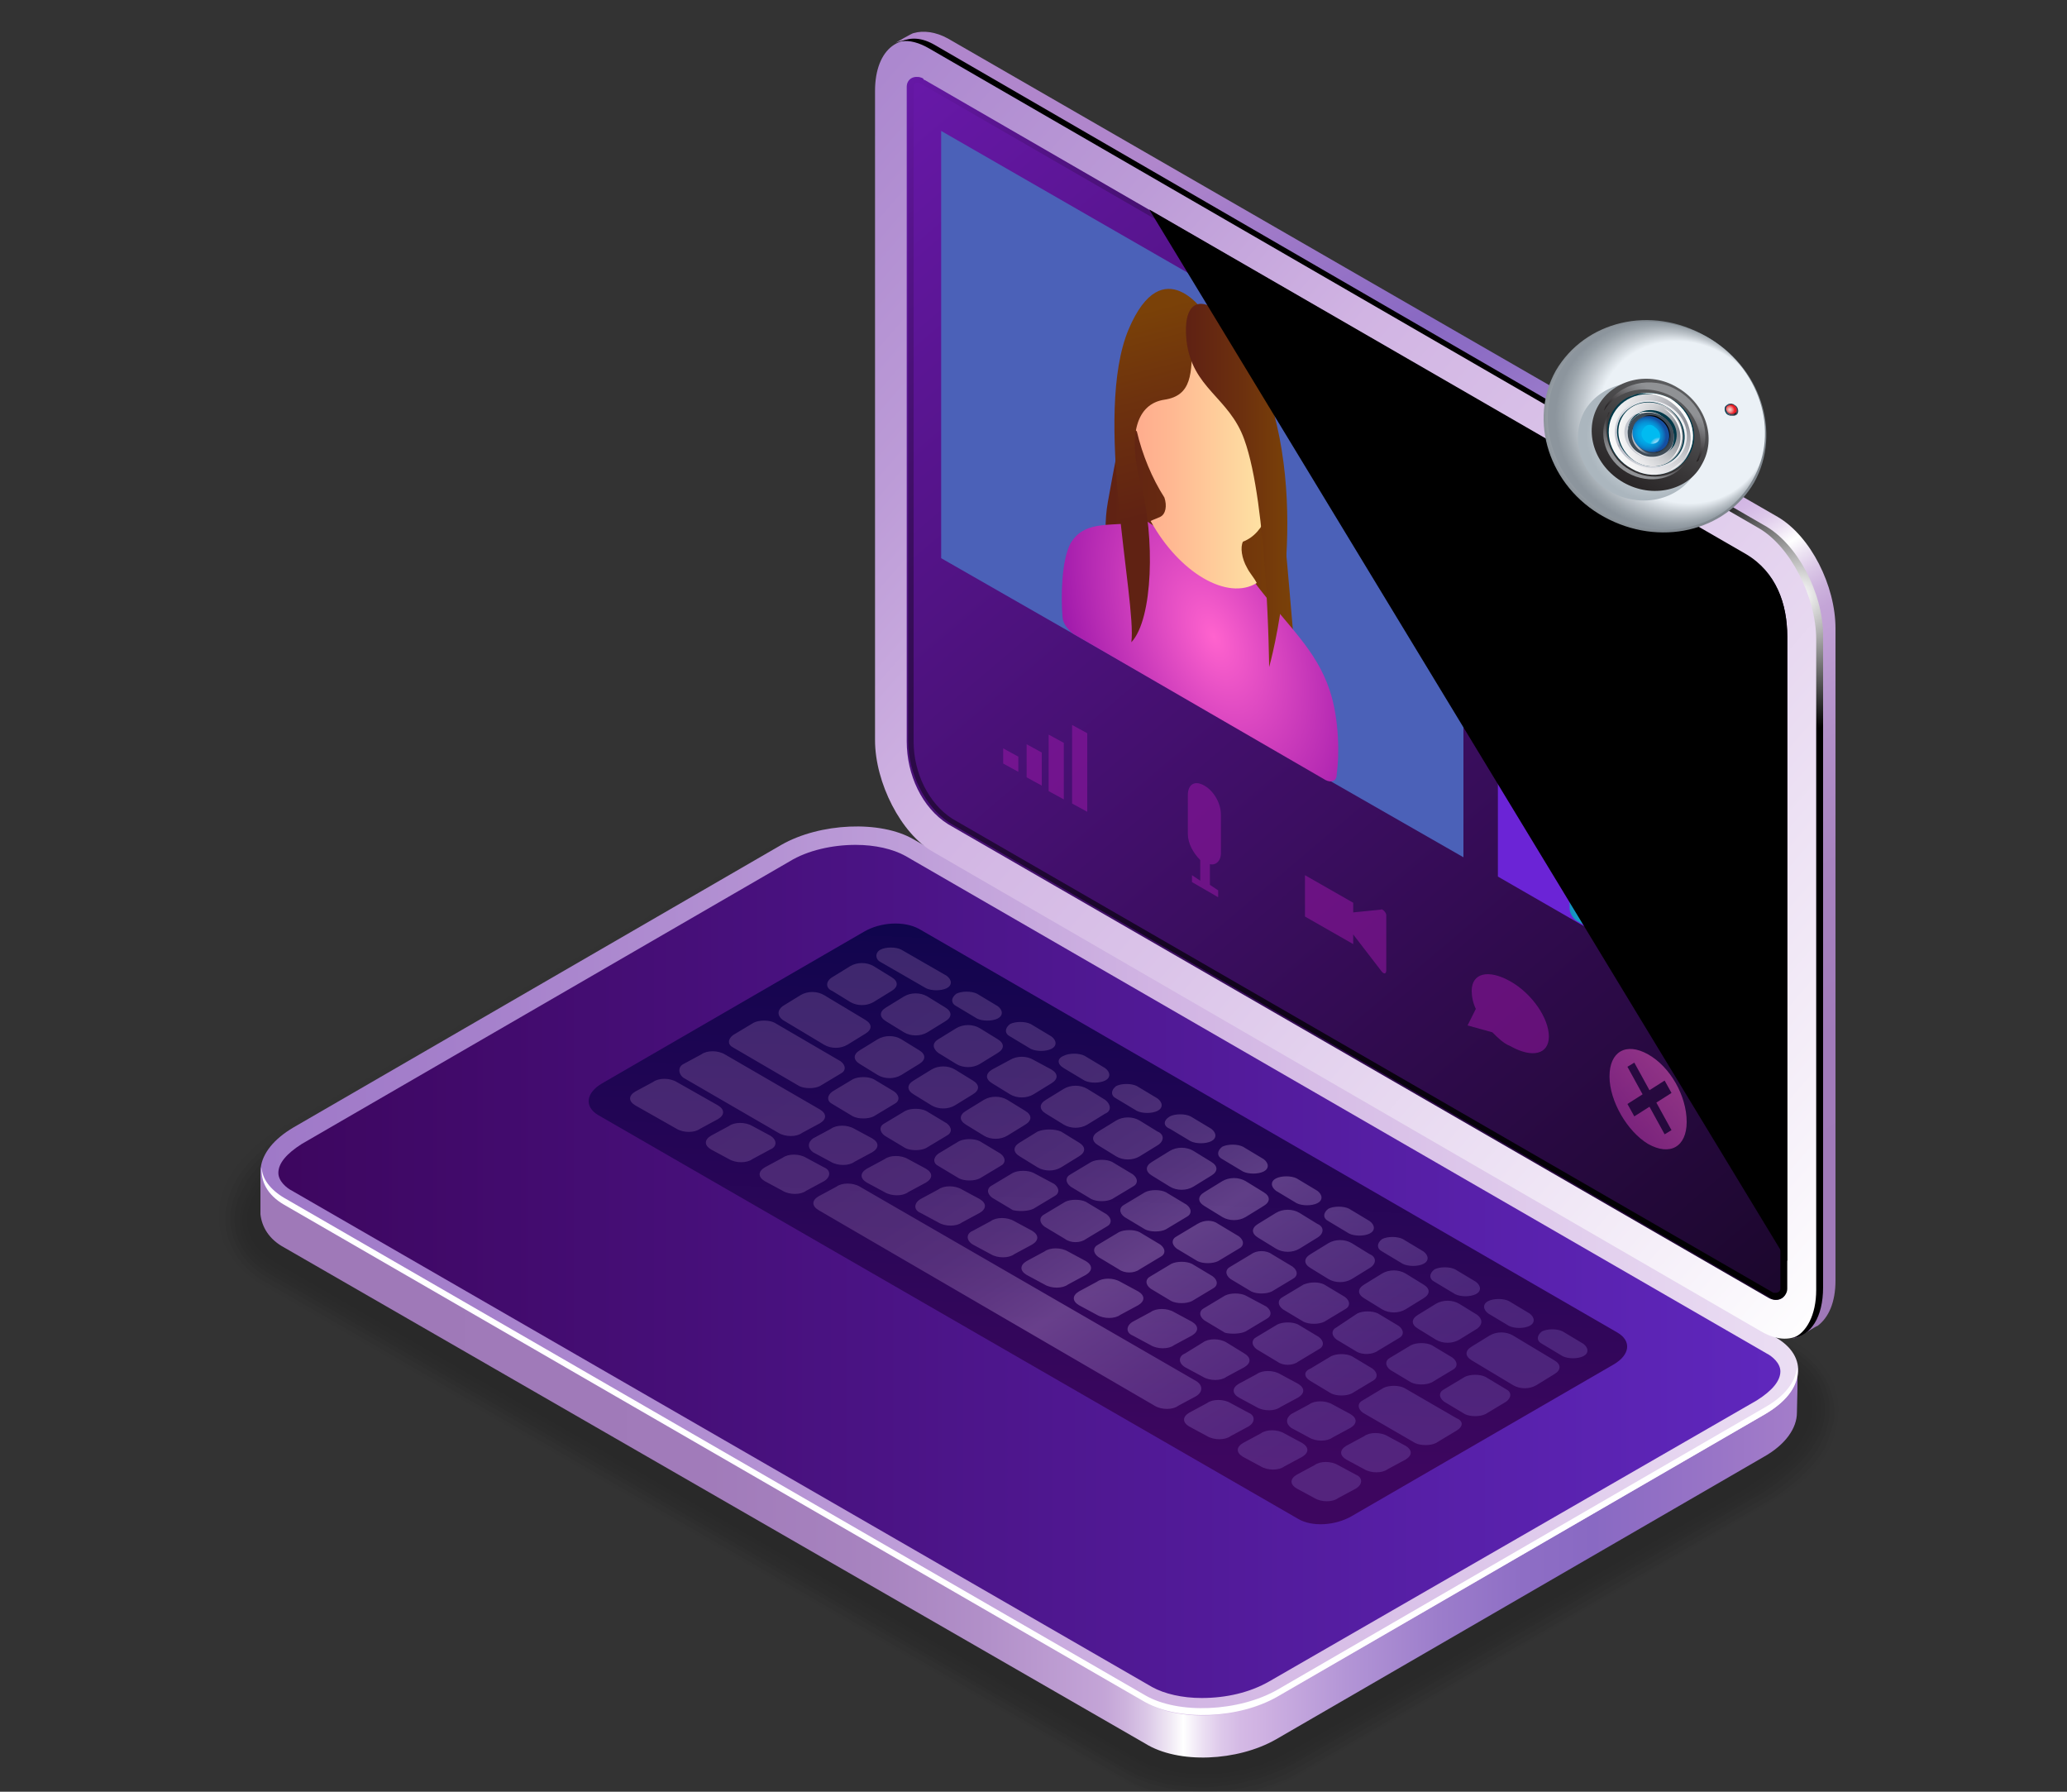 <?xml version="1.0" encoding="utf-8"?>
<!-- Generator: Adobe Illustrator 22.1.0, SVG Export Plug-In . SVG Version: 6.00 Build 0)  -->
<svg version="1.1" id="Layer_1" xmlns="http://www.w3.org/2000/svg" xmlns:xlink="http://www.w3.org/1999/xlink" x="0px" y="0px"
	 viewBox="0 0 150 130" style="enable-background:new 0 0 150 130;" xml:space="preserve">
<rect x="0" y="0" width="150" height="130" fill="#333333" stroke="none"/>
<style type="text/css">
	.st0{opacity:0.2;}
	.st1{opacity:0;}
	.st2{opacity:9.090909e-02;}
	.st3{opacity:0.182;}
	.st4{opacity:0.273;}
	.st5{opacity:0.364;}
	.st6{opacity:0.455;}
	.st7{opacity:0.545;}
	.st8{opacity:0.636;}
	.st9{opacity:0.727;}
	.st10{opacity:0.818;}
	.st11{opacity:0.909;}
	.st12{fill:url(#SVGID_1_);}
	.st13{fill:url(#SVGID_2_);}
	.st14{fill:url(#SVGID_3_);}
	.st15{fill:#FFFFFF;}
	.st16{fill:url(#SVGID_4_);}
	.st17{opacity:0.3;fill:url(#SVGID_5_);}
	.st18{fill:url(#SVGID_6_);}
	.st19{fill:url(#SVGID_7_);}
	.st20{fill:url(#SVGID_8_);}
	.st21{fill:url(#SVGID_9_);}
	.st22{fill:url(#SVGID_10_);}
	.st23{fill:#6B24D6;}
	.st24{fill:#4B61B8;}
	.st25{fill:#1BB0D4;}
	.st26{opacity:0.5;fill:#9F19AB;}
	.st27{opacity:0.5;fill:url(#SVGID_11_);}
	.st28{fill:url(#SVGID_12_);}
	.st29{fill:url(#SVGID_13_);}
	.st30{fill:url(#SVGID_14_);}
	.st31{fill:url(#SVGID_15_);}
	.st32{fill:url(#SVGID_16_);}
	.st33{fill:url(#SVGID_17_);}
	.st34{fill:url(#SVGID_18_);}
	.st35{fill:url(#SVGID_19_);}
	.st36{fill:url(#SVGID_20_);}
	.st37{fill:url(#SVGID_21_);}
	.st38{fill:url(#SVGID_22_);}
	.st39{fill:url(#SVGID_23_);}
	.st40{fill:url(#SVGID_24_);}
	.st41{fill:url(#SVGID_25_);}
	.st42{fill:url(#SVGID_26_);}
	.st43{fill:url(#SVGID_27_);}
	.st44{fill:url(#SVGID_28_);}
	.st45{fill:url(#SVGID_29_);}
	.st46{fill:url(#SVGID_30_);}
	.st47{fill:url(#SVGID_31_);}
	.st48{fill:url(#SVGID_32_);}
	.st49{fill:url(#SVGID_33_);}
	.st50{fill:url(#SVGID_34_);}
	.st51{fill:#003848;}
	.st52{fill:url(#SVGID_35_);}
	.st53{fill:url(#SVGID_36_);}
	.st54{fill:url(#SVGID_37_);}
	.st55{fill:url(#SVGID_38_);}
	.st56{fill:url(#SVGID_39_);}
	.st57{fill:url(#SVGID_40_);}
	.st58{fill:url(#SVGID_41_);}
	.st59{fill:url(#SVGID_42_);}
	.st60{fill:#404C57;}
	.st61{fill:url(#SVGID_43_);}
	.st62{fill:#343F49;}
	.st63{fill:url(#SVGID_44_);}
	.st64{fill:url(#SVGID_45_);}
	.st65{fill:url(#SVGID_46_);}
	.st66{fill:url(#SVGID_47_);}
	.st67{fill:url(#SVGID_48_);}
	.st68{fill:url(#SVGID_49_);}
	.st69{fill:url(#SVGID_50_);}
	.st70{fill:url(#SVGID_51_);}
	.st71{fill:url(#SVGID_52_);}
</style>
<g class="st0">
	<path class="st1" d="M87.2,131c-2.2,0-4.3-0.5-5.9-1.4L18.9,93.5c-2.2-1.2-3.4-3.2-3.4-5.4c0-2.4,1.5-4.6,4.1-6.1L55,61.5
		c2-1.2,4.6-1.8,7.2-1.8c2.2,0,4.3,0.5,5.9,1.4l62.5,36.1c2.2,1.2,3.4,3.2,3.4,5.4c0,2.4-1.5,4.6-4.1,6.1l-35.4,20.5
		C92.4,130.4,89.8,131,87.2,131z"/>
	<path class="st2" d="M55.2,61.8c2-1.2,4.6-1.8,7.1-1.8c1,0,2,0.1,2.9,0.4c1,0.2,2.1,0.7,2.9,1.1l62.2,35.9c2.1,1.2,3.3,3.2,3.1,5.3
		c0,0.6-0.2,1.2-0.4,1.8c-0.5,1.5-2.1,3.1-3.8,4.1l-34.9,20.2c-0.4,0.3-1,0.5-1.5,0.7c-1.7,0.7-3.6,1.1-5.5,1.1
		c-2.2,0-4.2-0.5-5.8-1.4L19,93.2c-2.1-1.2-3.3-3.2-3.1-5.3c0-0.5,0.1-1,0.3-1.5c0.5-1.6,2.1-3.3,3.9-4.4L55.2,61.8z"/>
	<path class="st3" d="M55.3,62.1c2-1.2,4.6-1.8,7.1-1.7c1,0,2,0.2,2.9,0.4c0.9,0.2,2.2,0.8,2.9,1.2l62,35.8c2.1,1.2,3.1,3.2,2.9,5.2
		c-0.1,0.6-0.3,1.1-0.5,1.7c-0.5,1.3-2.3,3-3.9,4l-34.4,19.9c-0.4,0.2-1,0.6-1.5,0.7c-1.7,0.7-3.5,1.1-5.4,1.1
		c-2.2,0-4.2-0.4-5.7-1.3L19.2,93c-2.1-1.2-3.1-3.2-2.8-5.3c0.1-0.5,0.2-1,0.4-1.4c0.5-1.4,2.3-3.2,4-4.2L55.3,62.1z"/>
	<path class="st4" d="M55.5,62.4c2-1.2,4.6-1.8,7.1-1.7c1,0,2,0.2,2.9,0.5c0.8,0.2,2.2,0.9,2.9,1.2L130.1,98c2.1,1.2,3,3.2,2.6,5.2
		c-0.1,0.5-0.3,1.1-0.6,1.6c-0.5,1.2-2.5,3-3.9,3.8l-33.9,19.6c-0.4,0.2-1.1,0.6-1.4,0.7c-1.6,0.7-3.5,1.1-5.4,1.1
		c-2.1,0-4.1-0.4-5.7-1.3L19.4,92.7c-2.1-1.2-3-3.2-2.6-5.2c0.1-0.5,0.3-0.9,0.5-1.4c0.5-1.3,2.6-3.2,4.1-4L55.5,62.4z"/>
	<path class="st5" d="M55.6,62.6c2-1.2,4.6-1.7,7.1-1.6c1,0.1,2,0.3,2.9,0.5c0.7,0.2,2.3,0.9,2.8,1.3l61.5,35.5
		c2.1,1.2,2.9,3.1,2.4,5.1c-0.1,0.5-0.4,1-0.7,1.5c-0.5,1-2.7,2.9-4,3.6l-33.4,19.3c-0.3,0.2-1.1,0.6-1.4,0.7
		c-1.6,0.7-3.4,1.1-5.3,1.2c-2.1,0-4.1-0.4-5.6-1.2L19.5,92.4c-2.1-1.2-2.9-3.2-2.3-5.2c0.1-0.4,0.4-0.9,0.6-1.3
		c0.5-1.1,2.8-3.1,4.1-3.9L55.6,62.6z"/>
	<path class="st6" d="M55.8,62.9c2-1.2,4.6-1.7,7.1-1.6c1,0.1,2,0.3,2.8,0.6c0.6,0.2,2.3,1,2.8,1.3l61.3,35.4c2.1,1.2,2.8,3.1,2.1,5
		c-0.2,0.5-0.5,0.9-0.7,1.4c-0.4,0.9-3,2.9-4,3.5l-32.9,19c-0.3,0.2-1.1,0.6-1.4,0.7c-1.6,0.7-3.4,1.1-5.2,1.2
		c-2.1,0.1-4-0.3-5.5-1.2L19.7,92.2c-2.1-1.2-2.8-3.2-2-5.1c0.2-0.4,0.4-0.8,0.6-1.2c0.4-0.9,3.1-3,4.2-3.7L55.8,62.9z"/>
	<path class="st7" d="M56,63.2c2-1.2,4.6-1.7,7-1.5c1,0.1,2,0.3,2.8,0.6c0.5,0.1,2.4,1.1,2.8,1.3l61,35.2c2.1,1.2,2.7,3.1,1.9,5
		c-0.2,0.5-0.5,0.9-0.8,1.3c-0.3,0.8-3.2,2.8-4,3.3l-32.4,18.7c-0.2,0.1-1.1,0.6-1.4,0.7c-1.5,0.7-3.3,1.2-5.1,1.2
		c-2,0.1-4-0.3-5.4-1.2L19.8,91.9c-2.1-1.2-2.7-3.2-1.8-5c0.2-0.4,0.4-0.8,0.7-1.2c0.2-0.8,3.3-3,4.3-3.5L56,63.2z"/>
	<path class="st8" d="M56.1,63.4c2-1.2,4.6-1.7,7-1.5c1,0.1,1.9,0.4,2.8,0.7c0.4,0.1,2.4,1.2,2.7,1.4l60.8,35.1
		c2.1,1.2,2.6,3.1,1.6,4.9c-0.2,0.4-0.5,0.9-0.9,1.3c-0.2,0.6-3.4,2.7-4.1,3.1l-31.9,18.4c-0.2,0.1-1.2,0.6-1.3,0.7
		c-1.5,0.7-3.2,1.2-5,1.2c-2,0.1-3.9-0.3-5.3-1.1L20,91.6c-2.1-1.2-2.6-3.1-1.5-5c0.2-0.4,0.5-0.7,0.8-1.1c0.2-0.6,3.6-2.9,4.3-3.3
		L56.1,63.4z"/>
	<path class="st9" d="M56.3,63.7c2-1.1,4.6-1.6,7-1.4c1,0.1,1.9,0.4,2.8,0.7c0.3,0.1,2.5,1.3,2.7,1.4l60.6,35
		c2.1,1.2,2.5,3.1,1.3,4.8c-0.3,0.4-0.6,0.8-1,1.2c-0.2,0.5-3.6,2.7-4.1,3l-31.4,18.2c-0.1,0.1-1.2,0.7-1.3,0.7
		c-1.5,0.7-3.2,1.2-4.9,1.3c-2,0.1-3.9-0.3-5.2-1.1L20.1,91.4c-2.1-1.2-2.5-3.1-1.2-4.9c0.2-0.3,0.5-0.7,0.9-1
		c0.1-0.5,3.8-2.9,4.4-3.2L56.3,63.7z"/>
	<path class="st10" d="M56.4,64c2-1.1,4.6-1.6,7-1.4c1,0.1,1.9,0.5,2.7,0.8c0.2,0.1,2.5,1.3,2.7,1.4l60.3,34.8
		c2.1,1.2,2.4,3.1,1.1,4.8c-0.3,0.4-0.6,0.8-1.1,1.1c-0.1,0.3-3.8,2.6-4.2,2.8L94,126.2c-0.1,0.1-1.2,0.7-1.3,0.7
		c-1.4,0.7-3.1,1.2-4.8,1.3c-1.9,0.1-3.8-0.2-5.2-1L20.3,91.1c-2.1-1.2-2.4-3.1-1-4.9c0.3-0.3,0.6-0.7,1-1c0.1-0.3,4.1-2.8,4.5-3
		L56.4,64z"/>
	<path class="st11" d="M56.6,64.3c2-1.1,4.6-1.6,7-1.3c1,0.1,1.9,0.5,2.7,0.8c0.1,0,2.5,1.4,2.6,1.5L129,99.9c2,1.2,2.3,3.1,0.8,4.7
		c-0.3,0.4-0.7,0.7-1.2,1c-0.1,0.2-4,2.5-4.2,2.6L94,125.8c0,0-1.2,0.7-1.3,0.7c-1.4,0.7-3,1.2-4.7,1.3c-1.9,0.1-3.7-0.2-5.1-1
		L20.4,90.8c-2.1-1.2-2.3-3.2-0.7-4.8c0.3-0.3,0.6-0.6,1.1-0.9c0-0.2,4.3-2.7,4.5-2.8L56.6,64.3z"/>
	<path d="M83.1,126.6L20.6,90.5c-2.5-1.4-2.2-3.9,0.7-5.6l35.4-20.5c2.8-1.6,7.2-1.8,9.6-0.4l62.5,36.1c2.5,1.4,2.2,3.9-0.7,5.6
		l-35.4,20.5C89.8,127.8,85.5,128,83.1,126.6z"/>
</g>
<linearGradient id="SVGID_1_" gradientUnits="userSpaceOnUse" x1="21.406" y1="95.305" x2="137.351" y2="95.305">
	<stop  offset="5.555560e-02" style="stop-color:#9F79B8"/>
	<stop  offset="0.258" style="stop-color:#A17BBA"/>
	<stop  offset="0.357" style="stop-color:#A783BF"/>
	<stop  offset="0.434" style="stop-color:#B290C9"/>
	<stop  offset="0.495" style="stop-color:#C1A1D5"/>
	<stop  offset="0.507" style="stop-color:#C4A5D7"/>
	<stop  offset="0.52" style="stop-color:#CDB3DD"/>
	<stop  offset="0.533" style="stop-color:#DBC8E7"/>
	<stop  offset="0.547" style="stop-color:#EFE7F4"/>
	<stop  offset="0.556" style="stop-color:#FFFFFF"/>
	<stop  offset="0.568" style="stop-color:#ECE0F3"/>
	<stop  offset="0.58" style="stop-color:#DDC8EA"/>
	<stop  offset="0.592" style="stop-color:#D4B9E5"/>
	<stop  offset="0.601" style="stop-color:#D1B4E3"/>
	<stop  offset="0.658" style="stop-color:#B395D6"/>
	<stop  offset="0.716" style="stop-color:#9C7DCB"/>
	<stop  offset="0.769" style="stop-color:#8E6EC5"/>
	<stop  offset="0.813" style="stop-color:#8969C3"/>
	<stop  offset="1" style="stop-color:#B086CC"/>
</linearGradient>
<path class="st12" d="M83.1,126.5L20.6,90.5c-1.1-0.6-1.6-1.5-1.7-2.4c0,0,0-3.1,0-3.1c0-1.1,0.8,0.8,2.4-0.1l35.4-20.5
	c2.8-1.6,7.2-1.8,9.6-0.4l62.5,36.1c0.8,0.5,1.4-1.5,1.6-0.9c0.1,0.2,0,3,0,3.3c0,1.1-0.8,2.3-2.4,3.2l-35.4,20.5
	C89.8,127.8,85.5,128,83.1,126.5z"/>
<linearGradient id="SVGID_2_" gradientUnits="userSpaceOnUse" x1="18.94" y1="92.268" x2="130.484" y2="92.268">
	<stop  offset="0" style="stop-color:#9F79C8"/>
	<stop  offset="0.137" style="stop-color:#A580CB"/>
	<stop  offset="0.329" style="stop-color:#B492D3"/>
	<stop  offset="0.553" style="stop-color:#CDB0E1"/>
	<stop  offset="0.581" style="stop-color:#D1B4E3"/>
	<stop  offset="0.764" style="stop-color:#DBC4E9"/>
	<stop  offset="1" style="stop-color:#EBDEF3"/>
</linearGradient>
<path class="st13" d="M83.1,123.5L20.6,87.4c-2.5-1.4-2.2-3.9,0.7-5.6l35.4-20.5c2.8-1.6,7.2-1.8,9.6-0.4l62.5,36.1
	c2.5,1.4,2.2,3.9-0.7,5.6l-35.4,20.5C89.8,124.8,85.5,124.9,83.1,123.5z"/>
<linearGradient id="SVGID_3_" gradientUnits="userSpaceOnUse" x1="20.187" y1="92.268" x2="129.236" y2="92.268">
	<stop  offset="0" style="stop-color:#3D065F"/>
	<stop  offset="1" style="stop-color:#5F27BD"/>
</linearGradient>
<path class="st14" d="M87.2,123.2c-1.4,0-2.7-0.3-3.6-0.8L21.2,86.4c-0.4-0.2-1-0.7-1-1.3c0-0.7,0.6-1.4,1.7-2.1l35.4-20.5
	c1.3-0.8,3.1-1.2,4.8-1.2c1.4,0,2.7,0.3,3.6,0.8l62.5,36.1c0.4,0.2,1,0.7,1,1.3c0,0.7-0.6,1.4-1.7,2.1L92.1,122
	C90.7,122.8,89,123.2,87.2,123.2z"/>
<path class="st15" d="M128.1,102.1l-35.4,20.5c-2.8,1.6-7.2,1.8-9.6,0.4L20.6,86.9c-1-0.6-1.6-1.4-1.6-2.2c-0.1,1,0.4,2,1.6,2.7
	l62.5,36.1c2.5,1.4,6.8,1.2,9.6-0.4l35.4-20.5c1.7-1,2.5-2.2,2.3-3.4C130.3,100.3,129.5,101.3,128.1,102.1z"/>
<linearGradient id="SVGID_4_" gradientUnits="userSpaceOnUse" x1="-715.411" y1="320.462" x2="-766.252" y2="282.029" gradientTransform="matrix(0.866 0.5 -1.5 0.289 1174.536 370.531)">
	<stop  offset="0" style="stop-color:#3D065F"/>
	<stop  offset="1" style="stop-color:#12054E"/>
	<stop  offset="1" style="stop-color:#10054D"/>
</linearGradient>
<path class="st16" d="M94.2,110.2L43.4,80.9c-1-0.6-0.9-1.6,0.3-2.3l19-11c1.2-0.7,2.9-0.8,4-0.2l50.7,29.3c1,0.6,0.9,1.6-0.3,2.3
	l-19,11C96.9,110.7,95.2,110.8,94.2,110.2z"/>
<linearGradient id="SVGID_5_" gradientUnits="userSpaceOnUse" x1="66.314" y1="66.637" x2="94.796" y2="111.335">
	<stop  offset="5.555560e-02" style="stop-color:#9F79B8"/>
	<stop  offset="0.25" style="stop-color:#A17BBA"/>
	<stop  offset="0.346" style="stop-color:#A883C0"/>
	<stop  offset="0.42" style="stop-color:#B490CC"/>
	<stop  offset="0.484" style="stop-color:#C5A3DC"/>
	<stop  offset="0.539" style="stop-color:#DBBBF0"/>
	<stop  offset="0.561" style="stop-color:#E6C6FA"/>
	<stop  offset="0.597" style="stop-color:#D6B6F1"/>
	<stop  offset="0.687" style="stop-color:#B595DD"/>
	<stop  offset="0.773" style="stop-color:#9D7DCF"/>
	<stop  offset="0.853" style="stop-color:#8E6EC6"/>
	<stop  offset="0.919" style="stop-color:#8969C3"/>
</linearGradient>
<path class="st17" d="M63.9,69.8l3.3,1.9c0.4,0.2,1.1,0.2,1.5,0c0.4-0.2,0.4-0.6,0-0.9l-3.3-1.9c-0.4-0.2-1.1-0.2-1.5,0
	S63.5,69.6,63.9,69.8z M69.4,73l1.5,0.9c0.4,0.2,1.1,0.2,1.5,0c0.4-0.2,0.4-0.6,0-0.9l-1.5-0.9c-0.4-0.2-1.1-0.2-1.5,0
	C69,72.4,69,72.8,69.4,73z M73.3,75.2l1.5,0.9c0.4,0.2,1.1,0.2,1.5,0c0.4-0.2,0.4-0.6,0-0.9l-1.5-0.9c-0.4-0.2-1.1-0.2-1.5,0
	C72.9,74.6,72.9,75,73.3,75.2z M77.2,77.5l1.5,0.9c0.4,0.2,1.1,0.2,1.5,0s0.4-0.6,0-0.9l-1.5-0.9c-0.4-0.2-1.1-0.2-1.5,0
	C76.7,76.8,76.7,77.2,77.2,77.5z M81,79.7l1.5,0.9c0.4,0.2,1.1,0.2,1.5,0c0.4-0.2,0.4-0.6,0-0.9l-1.5-0.9c-0.4-0.2-1.1-0.2-1.5,0
	C80.6,79.1,80.6,79.5,81,79.7z M84.9,81.9l1.5,0.9c0.4,0.2,1.1,0.2,1.5,0c0.4-0.2,0.4-0.6,0-0.9l-1.5-0.9c-0.4-0.2-1.1-0.2-1.5,0
	C84.4,81.3,84.4,81.7,84.9,81.9z M88.7,84.1l1.5,0.9c0.4,0.2,1.1,0.2,1.5,0c0.4-0.2,0.4-0.6,0-0.9l-1.5-0.9c-0.4-0.2-1.1-0.2-1.5,0
	C88.3,83.5,88.3,83.9,88.7,84.1z M92.6,86.4l1.5,0.9c0.4,0.2,1.1,0.2,1.5,0c0.4-0.2,0.4-0.6,0-0.9l-1.5-0.9c-0.4-0.2-1.1-0.2-1.5,0
	C92.2,85.7,92.2,86.1,92.6,86.4z M96.4,88.6l1.5,0.9c0.4,0.2,1.1,0.2,1.5,0c0.4-0.2,0.4-0.6,0-0.9l-1.5-0.9c-0.4-0.2-1.1-0.2-1.5,0
	C96,88,96,88.4,96.4,88.6z M100.3,90.8l1.5,0.9c0.4,0.2,1.1,0.2,1.5,0c0.4-0.2,0.4-0.6,0-0.9l-1.5-0.9c-0.4-0.2-1.1-0.2-1.5,0
	C99.9,90.2,99.9,90.6,100.3,90.8z M104.1,93l1.5,0.9c0.4,0.2,1.1,0.2,1.5,0c0.4-0.2,0.4-0.6,0-0.9l-1.5-0.9c-0.4-0.2-1.1-0.2-1.5,0
	C103.7,92.4,103.7,92.8,104.1,93z M108,95.3l1.5,0.9c0.4,0.2,1.1,0.2,1.5,0c0.4-0.2,0.4-0.6,0-0.9l-1.5-0.9c-0.4-0.2-1.1-0.2-1.5,0
	C107.6,94.6,107.6,95,108,95.3z M111.9,97.5l1.5,0.9c0.4,0.2,1.1,0.2,1.5,0c0.4-0.2,0.4-0.6,0-0.9l-1.5-0.9c-0.4-0.2-1.1-0.2-1.5,0
	C111.5,96.9,111.5,97.3,111.9,97.5z M60.4,71.9l1.3,0.8c0.5,0.3,1.2,0.3,1.7,0l1.3-0.8c0.5-0.3,0.5-0.7,0-1l-1.3-0.8
	c-0.5-0.3-1.2-0.3-1.7,0l-1.3,0.8C59.9,71.2,59.9,71.7,60.4,71.9z M67.3,74.9l1.3-0.8c0.5-0.3,0.5-0.7,0-1l-1.3-0.8
	c-0.5-0.3-1.2-0.3-1.7,0l-1.3,0.8c-0.5,0.3-0.5,0.7,0,1l1.3,0.8C66.1,75.2,66.8,75.2,67.3,74.9z M68.1,76.4l1.3,0.8
	c0.5,0.3,1.2,0.3,1.7,0l1.3-0.8c0.5-0.3,0.5-0.7,0-1l-1.3-0.8c-0.5-0.3-1.2-0.3-1.7,0l-1.3,0.8C67.6,75.7,67.7,76.1,68.1,76.4z
	 M72,78.6l1.3,0.8c0.5,0.3,1.2,0.3,1.7,0l1.3-0.8c0.5-0.3,0.5-0.7,0-1L75,76.9c-0.5-0.3-1.2-0.3-1.7,0L72,77.6
	C71.5,77.9,71.5,78.3,72,78.6z M80.2,79.8l-1.3-0.8c-0.5-0.3-1.2-0.3-1.7,0l-1.3,0.8c-0.5,0.3-0.5,0.7,0,1l1.3,0.8
	c0.5,0.3,1.2,0.3,1.7,0l1.3-0.8C80.7,80.6,80.6,80.1,80.2,79.8z M84,82.1l-1.3-0.8c-0.5-0.3-1.2-0.3-1.7,0l-1.3,0.8
	c-0.5,0.3-0.5,0.7,0,1l1.3,0.8c0.5,0.3,1.2,0.3,1.7,0l1.3-0.8C84.5,82.8,84.5,82.3,84,82.1z M87.9,84.3l-1.3-0.8
	c-0.5-0.3-1.2-0.3-1.7,0l-1.3,0.8c-0.5,0.3-0.5,0.7,0,1l1.3,0.8c0.5,0.3,1.2,0.3,1.7,0l1.3-0.8C88.4,85,88.4,84.6,87.9,84.3z
	 M91.7,86.5l-1.3-0.8c-0.5-0.3-1.2-0.3-1.7,0l-1.3,0.8c-0.5,0.3-0.5,0.7,0,1l1.3,0.8c0.5,0.3,1.2,0.3,1.7,0l1.3-0.8
	C92.2,87.2,92.2,86.8,91.7,86.5z M95.6,88.8L94.3,88c-0.5-0.3-1.2-0.3-1.7,0l-1.3,0.8c-0.5,0.3-0.5,0.7,0,1l1.3,0.8
	c0.5,0.3,1.2,0.3,1.7,0l1.3-0.8C96.1,89.5,96.1,89,95.6,88.8z M99.4,91l-1.3-0.8c-0.5-0.3-1.2-0.3-1.7,0L95.1,91
	c-0.5,0.3-0.5,0.7,0,1l1.3,0.8c0.5,0.3,1.2,0.3,1.7,0l1.3-0.8C99.9,91.7,99.9,91.2,99.4,91z M99,94.2l1.3,0.8c0.5,0.3,1.2,0.3,1.7,0
	l1.3-0.8c0.5-0.3,0.5-0.7,0-1l-1.3-0.8c-0.5-0.3-1.2-0.3-1.7,0l-1.3,0.8C98.5,93.5,98.5,93.9,99,94.2z M107.2,95.4l-1.3-0.8
	c-0.5-0.3-1.2-0.3-1.7,0l-1.3,0.8c-0.5,0.3-0.5,0.7,0,1l1.3,0.8c0.5,0.3,1.2,0.3,1.7,0l1.3-0.8C107.6,96.1,107.6,95.7,107.2,95.4z
	 M112.8,98.7l-3-1.8c-0.5-0.3-1.2-0.3-1.7,0l-1.3,0.8c-0.5,0.3-0.5,0.7,0,1l3,1.8c0.5,0.3,1.2,0.3,1.7,0l1.3-0.8
	C113.3,99.4,113.3,99,112.8,98.7z M56.8,74l3,1.8c0.5,0.3,1.2,0.3,1.7,0l1.3-0.8c0.5-0.3,0.5-0.7,0-1l-3-1.8c-0.5-0.3-1.2-0.3-1.7,0
	L56.8,73C56.4,73.3,56.4,73.7,56.8,74z M62.4,77.2l1.3,0.8c0.5,0.3,1.2,0.3,1.7,0l1.3-0.8c0.5-0.3,0.5-0.7,0-1l-1.3-0.8
	c-0.5-0.3-1.2-0.3-1.7,0l-1.3,0.8C61.9,76.5,61.9,76.9,62.4,77.2z M67.6,80.2c0.5,0.3,1.2,0.3,1.7,0l1.3-0.8c0.5-0.3,0.5-0.7,0-1
	l-1.3-0.8c-0.5-0.3-1.2-0.3-1.7,0l-1.3,0.8c-0.5,0.3-0.5,0.7,0,1L67.6,80.2z M71.4,82.4c0.5,0.3,1.2,0.3,1.7,0l1.3-0.8
	c0.5-0.3,0.5-0.7,0-1l-1.3-0.8c-0.5-0.3-1.2-0.3-1.7,0l-1.3,0.8c-0.5,0.3-0.5,0.7,0,1L71.4,82.4z M75.3,82.1L74,82.9
	c-0.5,0.3-0.5,0.7,0,1l1.3,0.8c0.5,0.3,1.2,0.3,1.7,0l1.3-0.8c0.5-0.3,0.5-0.7,0-1L77,82.1C76.5,81.9,75.8,81.9,75.3,82.1z
	 M79.2,84.3l-1.5,0.9c-0.4,0.2-0.4,0.6,0,0.9l1.5,0.9c0.4,0.2,1.1,0.2,1.5,0l1.5-0.9c0.4-0.2,0.4-0.6,0-0.9l-1.5-0.9
	C80.3,84.1,79.6,84.1,79.2,84.3z M83.1,86.5l-1.5,0.9c-0.4,0.2-0.4,0.6,0,0.9l1.5,0.9c0.4,0.2,1.1,0.2,1.5,0l1.5-0.9
	c0.4-0.2,0.4-0.6,0-0.9l-1.5-0.9C84.2,86.3,83.5,86.3,83.1,86.5z M86.9,88.8l-1.5,0.9c-0.4,0.2-0.4,0.6,0,0.9l1.5,0.9
	c0.4,0.2,1.1,0.2,1.5,0l1.5-0.9c0.4-0.2,0.4-0.6,0-0.9l-1.5-0.9C88,88.5,87.4,88.5,86.9,88.8z M90.8,91l-1.5,0.9
	c-0.4,0.2-0.4,0.6,0,0.9l1.5,0.9c0.4,0.2,1.1,0.2,1.5,0l1.5-0.9c0.4-0.2,0.4-0.6,0-0.9L92.3,91C91.9,90.7,91.2,90.7,90.8,91z
	 M94.6,93.2l-1.5,0.9c-0.4,0.2-0.4,0.6,0,0.9l1.5,0.9c0.4,0.2,1.1,0.2,1.5,0l1.5-0.9c0.4-0.2,0.4-0.6,0-0.9l-1.5-0.9
	C95.7,93,95.1,93,94.6,93.2z M100,98l1.5-0.9c0.4-0.2,0.4-0.6,0-0.9l-1.5-0.9c-0.4-0.2-1.1-0.2-1.5,0L97,96.3
	c-0.4,0.2-0.4,0.6,0,0.9l1.5,0.9C98.9,98.3,99.6,98.3,100,98z M103.9,100.3l1.5-0.9c0.4-0.2,0.4-0.6,0-0.9l-1.5-0.9
	c-0.4-0.2-1.1-0.2-1.5,0l-1.5,0.9c-0.4,0.2-0.4,0.6,0,0.9l1.5,0.9C102.8,100.5,103.5,100.5,103.9,100.3z M109.3,100.8l-1.5-0.9
	c-0.4-0.2-1.1-0.2-1.5,0l-1.5,0.9c-0.4,0.2-0.4,0.6,0,0.9l1.5,0.9c0.4,0.2,1.1,0.2,1.5,0l1.5-0.9C109.7,101.4,109.7,101,109.3,100.8
	z M53.2,76l4.8,2.8c0.4,0.2,1.1,0.2,1.5,0l1.5-0.9c0.4-0.2,0.4-0.6,0-0.9l-4.8-2.8c-0.4-0.2-1.1-0.2-1.5,0l-1.5,0.9
	C52.8,75.4,52.8,75.8,53.2,76z M60.4,80.1l1.5,0.9c0.4,0.2,1.1,0.2,1.5,0l1.5-0.9c0.4-0.2,0.4-0.6,0-0.9l-1.5-0.9
	c-0.4-0.2-1.1-0.2-1.5,0l-1.5,0.9C60,79.5,60,79.9,60.4,80.1z M64.2,82.4l1.5,0.9c0.4,0.2,1.1,0.2,1.5,0l1.5-0.9
	c0.4-0.2,0.4-0.6,0-0.9l-1.5-0.9c-0.4-0.2-1.1-0.2-1.5,0l-1.5,0.9C63.8,81.7,63.8,82.1,64.2,82.4z M68.1,84.6l1.5,0.9
	c0.4,0.2,1.1,0.2,1.5,0l1.5-0.9c0.4-0.2,0.4-0.6,0-0.9l-1.5-0.9c-0.4-0.2-1.1-0.2-1.5,0l-1.5,0.9C67.7,84,67.7,84.4,68.1,84.6z
	 M75,87.7l1.5-0.9c0.4-0.2,0.4-0.6,0-0.9L75,85.1c-0.4-0.2-1.1-0.2-1.5,0l-1.5,0.9c-0.4,0.2-0.4,0.6,0,0.9l1.5,0.9
	C73.9,87.9,74.6,87.9,75,87.7z M78.8,89.9l1.5-0.9c0.4-0.2,0.4-0.6,0-0.9l-1.5-0.9c-0.4-0.2-1.1-0.2-1.5,0l-1.5,0.9
	c-0.4,0.2-0.4,0.6,0,0.9l1.5,0.9C77.7,90.2,78.4,90.2,78.8,89.9z M82.7,92.1l1.5-0.9c0.4-0.2,0.4-0.6,0-0.9l-1.5-0.9
	c-0.4-0.2-1.1-0.2-1.5,0l-1.5,0.9c-0.4,0.2-0.4,0.6,0,0.9l1.5,0.9C81.6,92.4,82.3,92.4,82.7,92.1z M86.5,94.4l1.5-0.9
	c0.4-0.2,0.4-0.6,0-0.9l-1.5-0.9c-0.4-0.2-1.1-0.2-1.5,0l-1.5,0.9c-0.4,0.2-0.4,0.6,0,0.9l1.5,0.9C85.4,94.6,86.1,94.6,86.5,94.4z
	 M90.4,96.6l1.5-0.9c0.4-0.2,0.4-0.6,0-0.9L90.4,94c-0.4-0.2-1.1-0.2-1.5,0l-1.5,0.9c-0.4,0.2-0.4,0.6,0,0.9l1.5,0.9
	C89.3,96.8,90,96.8,90.4,96.6z M94.2,98.8l1.5-0.9c0.4-0.2,0.4-0.6,0-0.9l-1.5-0.9c-0.4-0.2-1.1-0.2-1.5,0l-1.5,0.9
	c-0.4,0.2-0.4,0.6,0,0.9l1.5,0.9C93.1,99.1,93.8,99.1,94.2,98.8z M95.1,100.2l1.5,0.9c0.4,0.2,1.1,0.2,1.5,0l1.5-0.9
	c0.4-0.2,0.4-0.6,0-0.9l-1.5-0.9c-0.4-0.2-1.1-0.2-1.5,0l-1.5,0.9C94.6,99.5,94.6,99.9,95.1,100.2z M105.7,102.9l-3.8-2.2
	c-0.4-0.2-1.1-0.2-1.5,0l-1.5,0.9c-0.4,0.2-0.4,0.6,0,0.9l3.8,2.2c0.4,0.2,1.1,0.2,1.5,0l1.5-0.9
	C106.2,103.5,106.2,103.1,105.7,102.9z M49.6,78.2l6.9,4c0.5,0.3,1.3,0.3,1.7,0l1.3-0.7c0.5-0.3,0.5-0.7,0-1l-6.9-4
	c-0.5-0.3-1.3-0.3-1.7,0l-1.3,0.7C49.2,77.4,49.2,77.9,49.6,78.2z M59,83.6l1.3,0.7c0.5,0.3,1.3,0.3,1.7,0l1.3-0.7
	c0.5-0.3,0.5-0.7,0-1l-1.3-0.7c-0.5-0.3-1.3-0.3-1.7,0L59,82.6C58.6,82.9,58.6,83.3,59,83.6z M62.9,85.8l1.3,0.7
	c0.5,0.3,1.3,0.3,1.7,0l1.3-0.7c0.5-0.3,0.5-0.7,0-1l-1.3-0.7c-0.5-0.3-1.3-0.3-1.7,0l-1.3,0.7C62.4,85.1,62.4,85.5,62.9,85.8z
	 M66.8,88l1.3,0.7c0.5,0.3,1.3,0.3,1.7,0l1.3-0.7c0.5-0.3,0.5-0.7,0-1l-1.3-0.7c-0.5-0.3-1.3-0.3-1.7,0L66.8,87
	C66.3,87.3,66.3,87.8,66.8,88z M70.6,90.3l1.3,0.7c0.5,0.3,1.3,0.3,1.7,0l1.3-0.7c0.5-0.3,0.5-0.7,0-1l-1.3-0.7
	c-0.5-0.3-1.3-0.3-1.7,0l-1.3,0.7C70.1,89.5,70.1,90,70.6,90.3z M74.5,92.5l1.3,0.7c0.5,0.3,1.3,0.3,1.7,0l1.3-0.7
	c0.5-0.3,0.5-0.7,0-1l-1.3-0.7c-0.5-0.3-1.3-0.3-1.7,0l-1.3,0.7C74,91.8,74,92.2,74.5,92.5z M78.3,94.7l1.3,0.7
	c0.5,0.3,1.3,0.3,1.7,0l1.3-0.7c0.5-0.3,0.5-0.7,0-1L81.3,93c-0.5-0.3-1.3-0.3-1.7,0l-1.3,0.7C77.8,94,77.8,94.4,78.3,94.7z
	 M82.2,96.9l1.3,0.7c0.5,0.3,1.3,0.3,1.7,0l1.3-0.7c0.5-0.3,0.5-0.7,0-1l-1.3-0.7c-0.5-0.3-1.3-0.3-1.7,0l-1.3,0.7
	C81.7,96.2,81.7,96.7,82.2,96.9z M86,99.2l1.3,0.7c0.5,0.3,1.3,0.3,1.7,0l1.3-0.7c0.5-0.3,0.5-0.7,0-1L89,97.4
	c-0.5-0.3-1.3-0.3-1.7,0L86,98.2C85.5,98.4,85.5,98.9,86,99.2z M89.9,101.4l1.3,0.7c0.5,0.3,1.3,0.3,1.7,0l1.3-0.7
	c0.5-0.3,0.5-0.7,0-1l-1.3-0.7c-0.5-0.3-1.3-0.3-1.7,0l-1.3,0.7C89.4,100.7,89.4,101.1,89.9,101.4z M93.7,103.6l1.3,0.7
	c0.5,0.3,1.3,0.3,1.7,0l1.3-0.7c0.5-0.3,0.5-0.7,0-1l-1.3-0.7c-0.5-0.3-1.3-0.3-1.7,0l-1.3,0.7C93.3,102.9,93.3,103.3,93.7,103.6z
	 M102,104.9l-1.3-0.7c-0.5-0.3-1.3-0.3-1.7,0l-1.3,0.7c-0.5,0.3-0.5,0.7,0,1l1.3,0.7c0.5,0.3,1.3,0.3,1.7,0l1.3-0.7
	C102.5,105.6,102.5,105.2,102,104.9z M52.1,80.2l-3-1.7c-0.5-0.3-1.3-0.3-1.7,0l-1.3,0.7c-0.5,0.3-0.5,0.7,0,1l3,1.7
	c0.5,0.3,1.3,0.3,1.7,0l1.3-0.7C52.6,80.9,52.6,80.5,52.1,80.2z M55.9,82.4l-1.3-0.7c-0.5-0.3-1.3-0.3-1.7,0l-1.3,0.7
	c-0.5,0.3-0.5,0.7,0,1l1.3,0.7c0.5,0.3,1.3,0.3,1.7,0l1.3-0.7C56.4,83.2,56.4,82.7,55.9,82.4z M59.8,84.7l-1.3-0.7
	c-0.5-0.3-1.3-0.3-1.7,0l-1.3,0.7c-0.5,0.3-0.5,0.7,0,1l1.3,0.7c0.5,0.3,1.3,0.3,1.7,0l1.3-0.7C60.3,85.4,60.3,84.9,59.8,84.7z
	 M86.8,100.2L62.4,86.1c-0.5-0.3-1.3-0.3-1.7,0l-1.3,0.7c-0.5,0.3-0.5,0.7,0,1L83.8,102c0.5,0.3,1.3,0.3,1.7,0l1.3-0.7
	C87.3,101,87.3,100.5,86.8,100.2z M90.6,102.5l-1.3-0.7c-0.5-0.3-1.3-0.3-1.7,0l-1.3,0.7c-0.5,0.3-0.5,0.7,0,1l1.3,0.7
	c0.5,0.3,1.3,0.3,1.7,0l1.3-0.7C91.1,103.2,91.1,102.7,90.6,102.5z M94.5,104.7l-1.3-0.7c-0.5-0.3-1.3-0.3-1.7,0l-1.3,0.7
	c-0.5,0.3-0.5,0.7,0,1l1.3,0.7c0.5,0.3,1.3,0.3,1.7,0l1.3-0.7C95,105.4,95,105,94.5,104.7z M98.4,107l-1.3-0.7
	c-0.5-0.3-1.3-0.3-1.7,0l-1.3,0.7c-0.5,0.3-0.5,0.7,0,1l1.3,0.7c0.5,0.3,1.3,0.3,1.7,0l1.3-0.7C98.9,107.7,98.9,107.2,98.4,107z"/>
<g>
	
		<linearGradient id="SVGID_6_" gradientUnits="userSpaceOnUse" x1="5126.587" y1="-13.391" x2="5010.544" y2="87.404" gradientTransform="matrix(-1 0 0 1 5151.349 0)">
		<stop  offset="0" style="stop-color:#9F79C8"/>
		<stop  offset="0.141" style="stop-color:#A27DCA"/>
		<stop  offset="0.273" style="stop-color:#AC88CF"/>
		<stop  offset="0.4" style="stop-color:#BC9BD7"/>
		<stop  offset="0.52" style="stop-color:#D1B4E3"/>
		<stop  offset="0.649" style="stop-color:#DBC4E9"/>
		<stop  offset="0.9" style="stop-color:#F4EDF8"/>
		<stop  offset="1" style="stop-color:#FFFFFF"/>
	</linearGradient>
	<path class="st18" d="M127.8,96.6L67.7,61.8c-2.3-1.3-4.2-5-4.2-8.1V6.6c0-3.1,1.9-4.5,4.2-3.2l60.2,34.8c2.3,1.3,4.2,5,4.2,8.1
		v47.2C132,96.5,130.2,98,127.8,96.6z"/>
	<linearGradient id="SVGID_7_" gradientUnits="userSpaceOnUse" x1="45.779" y1="-11.208" x2="156.035" y2="118.518">
		<stop  offset="0" style="stop-color:#7C1DC9"/>
		<stop  offset="0.224" style="stop-color:#5E1699"/>
		<stop  offset="0.599" style="stop-color:#300B4E"/>
		<stop  offset="0.867" style="stop-color:#13051F"/>
		<stop  offset="1" style="stop-color:#08020D"/>
	</linearGradient>
	<path class="st19" d="M128.4,94.2L68.8,59.8c-1.9-1.2-3-3.6-3-6V6.3c0-0.6,0.6-0.9,1.1-0.6c0.1,0,0.1,0.1,0.1,0.1l59.6,34.4
		c2.2,1.3,3,3.6,3,6v47.3C129.7,94.2,129,94.5,128.4,94.2C128.4,94.2,128.4,94.2,128.4,94.2z"/>
	<linearGradient id="SVGID_8_" gradientUnits="userSpaceOnUse" x1="55.184" y1="-0.244" x2="135.617" y2="94.584">
		<stop  offset="0" style="stop-color:#7C1DC9"/>
		<stop  offset="3.000182e-02" style="stop-color:#741BBD"/>
		<stop  offset="0.162" style="stop-color:#56148B"/>
		<stop  offset="0.297" style="stop-color:#3B0E60"/>
		<stop  offset="0.433" style="stop-color:#26093E"/>
		<stop  offset="0.57" style="stop-color:#150523"/>
		<stop  offset="0.71" style="stop-color:#09020F"/>
		<stop  offset="0.851" style="stop-color:#020104"/>
		<stop  offset="1" style="stop-color:#000000"/>
	</linearGradient>
	<path class="st20" d="M126.6,40.2L67.1,5.8c0,0-0.1,0-0.1-0.1c-0.5-0.3-1.1,0.1-1.1,0.6v47.4c0,2.4,1.2,4.8,3,6l59.5,34.4
		c0,0,0.1,0,0.1,0.1c0.5,0.3,1.2-0.1,1.2-0.7V46.2C129.7,43.8,128.9,41.5,126.6,40.2z M129.2,93.5c0,0.2-0.2,0.3-0.3,0.3
		c-0.1,0-0.1,0-0.2,0L69.1,59.4c-1.7-1.1-2.8-3.3-2.8-5.6V6.3c0-0.2,0.1-0.3,0.3-0.3c0,0,0.1,0,0.1,0l59.7,34.5
		c2.3,1.3,2.8,3.8,2.8,5.6V93.5z"/>
	
		<linearGradient id="SVGID_9_" gradientUnits="userSpaceOnUse" x1="1132.445" y1="99.218" x2="1075.403" y2="8.072" gradientTransform="matrix(1 0 0 1 -985.578 0)">
		<stop  offset="5.555560e-02" style="stop-color:#9F79B8"/>
		<stop  offset="0.258" style="stop-color:#A17BBA"/>
		<stop  offset="0.357" style="stop-color:#A783BF"/>
		<stop  offset="0.434" style="stop-color:#B290C9"/>
		<stop  offset="0.495" style="stop-color:#C1A1D5"/>
		<stop  offset="0.507" style="stop-color:#C4A5D7"/>
		<stop  offset="0.52" style="stop-color:#CDB3DD"/>
		<stop  offset="0.533" style="stop-color:#DBC8E7"/>
		<stop  offset="0.547" style="stop-color:#EFE7F4"/>
		<stop  offset="0.556" style="stop-color:#FFFFFF"/>
		<stop  offset="0.568" style="stop-color:#ECE0F3"/>
		<stop  offset="0.58" style="stop-color:#DDC8EA"/>
		<stop  offset="0.592" style="stop-color:#D4B9E5"/>
		<stop  offset="0.601" style="stop-color:#D1B4E3"/>
		<stop  offset="0.658" style="stop-color:#B395D6"/>
		<stop  offset="0.716" style="stop-color:#9C7DCB"/>
		<stop  offset="0.769" style="stop-color:#8E6EC5"/>
		<stop  offset="0.813" style="stop-color:#8969C3"/>
		<stop  offset="1" style="stop-color:#B086CC"/>
	</linearGradient>
	<path class="st21" d="M129,37.5L68.8,2.8c-0.9-0.5-1.8-0.6-2.5-0.4c-0.1,0-1.3,0.7-1.3,0.7l0,0c0.7-0.3,1.6-0.3,2.6,0.3l60.2,34.8
		c2.3,1.3,4.2,5,4.2,8.1v47.2c0,1.9-0.7,3.2-1.9,3.6c0.1,0,0.2,0,0.4-0.1c0.1,0,1.3-0.8,1.4-0.8c0.8-0.6,1.3-1.7,1.3-3.3V45.6
		C133.2,42.5,131.4,38.9,129,37.5z"/>
	
		<radialGradient id="SVGID_10_" cx="1116.169" cy="43.22" r="9.694" gradientTransform="matrix(1 0 0 1 -985.578 0)" gradientUnits="userSpaceOnUse">
		<stop  offset="0" style="stop-color:#FFFFFF"/>
		<stop  offset="1" style="stop-color:#000000"/>
	</radialGradient>
	<path class="st22" d="M128,38.1L67.9,3.3c-1-0.6-1.8-0.6-2.5-0.3c0.6-0.1,1.3,0.1,2,0.5l60.2,34.8c2.3,1.3,4.2,5,4.2,8.1v47.2
		c0,1.8-0.7,3.1-1.7,3.5c1.3-0.2,2.2-1.5,2.2-3.7V46.1C132.3,43,130.4,39.4,128,38.1z"/>
</g>
<g>
	<polygon class="st23" points="127.1,60.7 108.7,50.1 108.7,63.6 127.1,74.2 	"/>
	<polygon class="st24" points="106.2,31.3 68.3,9.5 68.3,40.5 106.2,62.2 	"/>
	<path class="st25" d="M108.7,47.2l18.4,10.6V46.2c0-2.8-1.3-3.6-1.8-3.8l-16.6-9.6V47.2z"/>
</g>
<path class="st26" d="M74.5,56.4l1.1,0.6v-2.4L74.5,54V56.4z M76.1,57.4l1.1,0.6v-4.1l-1.1-0.6V57.4z M72.8,55.4l1.1,0.6v-1.1
	l-1.1-0.6V55.4z M77.8,52.6v5.7l1.1,0.6v-5.7L77.8,52.6z"/>
<path class="st26" d="M88.6,61.9v-2.8c0-0.8-0.5-1.7-1.2-2.1c-0.7-0.4-1.2-0.1-1.2,0.7v2.8c0,0.7,0.4,1.4,0.9,1.9v1.5l-0.6-0.4V64
	l1.9,1.1v-0.5l-0.6-0.4v-1.5C88.2,62.8,88.6,62.5,88.6,61.9z"/>
<path class="st26" d="M100.2,66l-2,0.2v-0.7l-3.5-2v3l3.5,2v-0.7l2,2.6c0.2,0.3,0.4,0.3,0.4,0v-4C100.6,66.2,100.3,65.9,100.2,66z"
	/>
<path class="st26" d="M109.6,71.2c-1.6-0.9-2.8-0.6-2.8,0.7c0,0.4,0.1,0.9,0.3,1.3l-0.6,1.2l1.8,0.5c0.4,0.4,0.8,0.8,1.3,1
	c1.6,0.9,2.8,0.6,2.8-0.7S111.2,72.1,109.6,71.2z"/>
<linearGradient id="SVGID_11_" gradientUnits="userSpaceOnUse" x1="111.757" y1="86.13" x2="122.02" y2="77.747">
	<stop  offset="3.535350e-02" style="stop-color:#9F19AB"/>
	<stop  offset="0.244" style="stop-color:#AE25B1"/>
	<stop  offset="0.645" style="stop-color:#D744BF"/>
	<stop  offset="1" style="stop-color:#FF63CE"/>
</linearGradient>
<path class="st27" d="M119.6,76.5c-1.6-0.9-2.8-0.2-2.8,1.6c0,1.8,1.3,4,2.8,4.9c1.6,0.9,2.8,0.2,2.8-1.6
	C122.4,79.5,121.2,77.4,119.6,76.5z M121.3,82l-0.5,0.3l-1.1-2l-1.1,0.7l-0.5-0.9l1.1-0.7l-1.1-2l0.5-0.3l1.1,2l1.1-0.7l0.5,0.9
	l-1.1,0.7L121.3,82z"/>
<g>
	
		<linearGradient id="SVGID_12_" gradientUnits="userSpaceOnUse" x1="-331.924" y1="2173.732" x2="-316.112" y2="2173.732" gradientTransform="matrix(0.866 0.5 0 1.155 367.724 -2312.163)">
		<stop  offset="3.535350e-02" style="stop-color:#602213"/>
		<stop  offset="0.571" style="stop-color:#6D310E"/>
		<stop  offset="1" style="stop-color:#7A4108"/>
	</linearGradient>
	<path class="st28" d="M93.9,46.6c0.9,9.6-15.5,1-13.5-10.2c1.8-10.1,3.4-16,6.6-14.2C92.6,25.4,93,36.6,93.9,46.6z"/>
	
		<radialGradient id="SVGID_13_" cx="-322.897" cy="2181.648" r="13.493" gradientTransform="matrix(0.866 0.5 0 1.155 367.724 -2312.163)" gradientUnits="userSpaceOnUse">
		<stop  offset="0" style="stop-color:#FF63CE"/>
		<stop  offset="1" style="stop-color:#9F19AB"/>
	</radialGradient>
	<path class="st29" d="M96.5,50.1c-1-3-3-4.6-5.5-7.9l-3.9-1.8l-3.9-2.6c-2.4,0.5-4.4-0.2-5.5,1.6c-0.7,1.3-0.7,4-0.6,5.3
		c0,0.5,0.4,1,0.8,1.3l18.3,10.6c0.4,0.2,0.8,0.1,0.8-0.4C97.2,54.9,97.2,52.2,96.5,50.1z"/>
	
		<linearGradient id="SVGID_14_" gradientUnits="userSpaceOnUse" x1="-330.805" y1="2170.717" x2="-317.087" y2="2170.717" gradientTransform="matrix(0.866 0.5 0 1.155 367.724 -2312.163)">
		<stop  offset="3.535350e-02" style="stop-color:#FFA98C"/>
		<stop  offset="0.317" style="stop-color:#FFB892"/>
		<stop  offset="0.86" style="stop-color:#FEE1A3"/>
		<stop  offset="1" style="stop-color:#FEECA8"/>
	</linearGradient>
	<path class="st30" d="M92.5,33.7c0-0.5-0.1-0.9-0.1-1.1c-0.5-5.5-2.4-8.1-5.2-9.7c-2.8-1.6-4.8-1.1-5.2,4.2c0,0.2,0,0.4,0,0.6
		c-0.5-0.1-0.8,0.3-0.6,1.3c0.1,0.9,0.5,1.8,1.1,2.3c0.4,1.7,1.1,3.4,2,4.8c0.2,0.6,0.1,1.2-0.3,1.4c-0.2,0.1-0.5,0.2-0.7,0.3
		c2.1,3.8,5.6,5.8,7.7,4.5c-0.2-0.4-0.5-0.7-0.7-1.1c-0.4-0.7-0.5-1.5-0.3-1.9c0.8-0.3,1.4-1,1.8-2c0.1-0.1,0.1-0.2,0.2-0.3
		c0.6,0.2,1-0.3,1.1-1C93.2,34.7,92.9,34.2,92.5,33.7z"/>
	
		<linearGradient id="SVGID_15_" gradientUnits="userSpaceOnUse" x1="-325.853" y1="2175.366" x2="-331.898" y2="2165.639" gradientTransform="matrix(0.866 0.5 0 1.155 367.724 -2312.163)">
		<stop  offset="3.535350e-02" style="stop-color:#602213"/>
		<stop  offset="0.571" style="stop-color:#6D310E"/>
		<stop  offset="1" style="stop-color:#7A4108"/>
	</linearGradient>
	<path class="st31" d="M86.5,24.7c0,2.4,0,4-2,4.3c-2,0.3-2.7,2.5-1.7,6.2c1,3.7,0.9,9.7-0.7,11.4c0.4-3-2.8-16.5-0.2-22.7
		c2.5-5.9,5.6-1.1,5.6-1.1L86.5,24.7z"/>
	
		<linearGradient id="SVGID_16_" gradientUnits="userSpaceOnUse" x1="-325.209" y1="2171.856" x2="-316.69" y2="2171.856" gradientTransform="matrix(0.866 0.5 0 1.155 367.724 -2312.163)">
		<stop  offset="3.535350e-02" style="stop-color:#602213"/>
		<stop  offset="0.571" style="stop-color:#6D310E"/>
		<stop  offset="1" style="stop-color:#7A4108"/>
	</linearGradient>
	<path class="st32" d="M86.1,24.7c0.4,3.5,3.1,4.1,4.2,7.2c1.7,4.7,1.8,16.5,1.8,16.5s3.1-10.8-0.2-20.2
		C89.8,22.1,85.6,19.8,86.1,24.7z"/>
</g>
<g>
	
		<radialGradient id="SVGID_17_" cx="-287.526" cy="2183.896" r="6.242" gradientTransform="matrix(0.866 0.5 0 1.155 367.724 -2312.163)" gradientUnits="userSpaceOnUse">
		<stop  offset="0" style="stop-color:#2AF6FF"/>
		<stop  offset="1" style="stop-color:#138BBD"/>
	</radialGradient>
	<path class="st33" d="M121.4,66.8c-0.4-0.4-0.9-0.8-1.2-1.3l0,0c-1,0.6-2.7-0.4-3.7-2.1v0c-0.4,0.1-0.8,0.1-1.2-0.1
		c-0.8-0.2-1.4,0.2-1.4,1.2v1.4c0,0.3,0.2,0.7,0.5,0.9l7.9,4.5c0.3,0.2,0.5,0,0.5-0.3v-1.4C122.8,68.6,122.2,67.5,121.4,66.8z"/>
	
		<linearGradient id="SVGID_18_" gradientUnits="userSpaceOnUse" x1="-290.689" y1="2183.408" x2="-287.977" y2="2183.408" gradientTransform="matrix(0.866 0.5 0 1.155 367.724 -2312.163)">
		<stop  offset="3.535350e-02" style="stop-color:#9D9EB3"/>
		<stop  offset="0.581" style="stop-color:#D4D1D8"/>
		<stop  offset="1" style="stop-color:#EEEBF2"/>
	</linearGradient>
	<polygon class="st34" points="116.5,63.3 116,64.3 118.3,65.3 	"/>
	
		<linearGradient id="SVGID_19_" gradientUnits="userSpaceOnUse" x1="5617.434" y1="2183.682" x2="5620.146" y2="2183.682" gradientTransform="matrix(-0.866 -0.5 0 1.155 4985.351 353.587)">
		<stop  offset="3.535350e-02" style="stop-color:#9D9EB3"/>
		<stop  offset="0.581" style="stop-color:#D4D1D8"/>
		<stop  offset="1" style="stop-color:#EEEBF2"/>
	</linearGradient>
	<polygon class="st35" points="120.2,65.5 120.7,67 118.3,65.3 	"/>
	
		<linearGradient id="SVGID_20_" gradientUnits="userSpaceOnUse" x1="-291.278" y1="2180.112" x2="-284.73" y2="2180.112" gradientTransform="matrix(0.866 0.5 0 1.155 367.724 -2312.163)">
		<stop  offset="3.535350e-02" style="stop-color:#FFA98C"/>
		<stop  offset="0.317" style="stop-color:#FFB892"/>
		<stop  offset="0.86" style="stop-color:#FEE1A3"/>
		<stop  offset="1" style="stop-color:#FEECA8"/>
	</linearGradient>
	<path class="st36" d="M120.2,65.5c-0.1-0.2-0.2-0.3-0.3-0.5c-0.3-0.4-0.3-0.9,0-1.1c0.3-0.2,0.6-0.5,0.8-0.9
		c0.3,0.1,0.5-0.1,0.5-0.5c0.1-0.5-0.1-0.7-0.3-1c-0.1-1.6-0.6-3.3-2.5-4.4s-2.5-0.1-2.5,1.5c-0.2-0.1-0.4,0.1-0.3,0.6
		c0.1,0.4,0.2,0.8,0.5,1.1c0.2,0.6,0.5,1.3,0.8,1.8c0.3,0.4,0.3,0.9,0,1c-0.1,0.1-0.2,0.1-0.4,0.1v0C117.5,65.1,119.1,66,120.2,65.5
		L120.2,65.5z"/>
	
		<linearGradient id="SVGID_21_" gradientUnits="userSpaceOnUse" x1="-290.91" y1="2177.834" x2="-285.094" y2="2177.834" gradientTransform="matrix(0.866 0.5 0 1.155 367.724 -2312.163)">
		<stop  offset="3.535350e-02" style="stop-color:#602213"/>
		<stop  offset="0.571" style="stop-color:#6D310E"/>
		<stop  offset="1" style="stop-color:#7A4108"/>
	</linearGradient>
	<path class="st37" d="M115.8,58.7c0.3,0.2,0.5,0.8,0.5,0.8s0-0.5,0-0.9c0-0.4,0.1-1.7,1.2-0.6c1.1,1.1,1.4,1.8,2,1.9
		c0.5,0.2,0.9,0.3,0.9,0.7c0,0.5,0,1,0,1s0.3-0.1,0.4,0c0,0,0-0.7,0-1.6c0-0.9-0.9-3.1-3.1-3.6C115.7,56,115.8,56.4,115.8,58.7z"/>
</g>
<g>
	
		<linearGradient id="SVGID_22_" gradientUnits="userSpaceOnUse" x1="-291.483" y1="2165.226" x2="-284.662" y2="2165.226" gradientTransform="matrix(0.866 0.5 0 1.155 367.724 -2312.163)">
		<stop  offset="3.535350e-02" style="stop-color:#602213"/>
		<stop  offset="0.571" style="stop-color:#6D310E"/>
		<stop  offset="1" style="stop-color:#7A4108"/>
	</linearGradient>
	<path class="st38" d="M121.2,47.3c0,3.5-5.9,0.1-5.9-3.4s1.3-5.1,3-4.1C119.9,40.7,121.2,43.8,121.2,47.3z"/>
	
		<linearGradient id="SVGID_23_" gradientUnits="userSpaceOnUse" x1="-293.474" y1="2170.726" x2="-282.547" y2="2170.726" gradientTransform="matrix(0.866 0.5 0 1.155 367.724 -2312.163)">
		<stop  offset="3.535350e-02" style="stop-color:#FFA98C"/>
		<stop  offset="0.317" style="stop-color:#FFB892"/>
		<stop  offset="0.86" style="stop-color:#FEE1A3"/>
		<stop  offset="1" style="stop-color:#FEECA8"/>
	</linearGradient>
	<path class="st39" d="M122.7,52.8c-0.5-1.4-1.4-2.2-2.6-3.7l-1.8-0.9l-1.8-1.2c-1.2,0.3-2.1-0.1-2.6,0.8c-0.4,0.6-0.3,1.3-0.3,2
		c0,0.2,0.2,0.5,0.4,0.6l8.7,5c0.2,0.1,0.4,0,0.4-0.2C123.1,54.5,123.1,53.8,122.7,52.8z"/>
	
		<linearGradient id="SVGID_24_" gradientUnits="userSpaceOnUse" x1="-291.262" y1="2165.531" x2="-284.762" y2="2165.531" gradientTransform="matrix(0.866 0.5 0 1.155 367.724 -2312.163)">
		<stop  offset="3.535350e-02" style="stop-color:#FFA98C"/>
		<stop  offset="0.317" style="stop-color:#FFB892"/>
		<stop  offset="0.86" style="stop-color:#FEE1A3"/>
		<stop  offset="1" style="stop-color:#FEECA8"/>
	</linearGradient>
	<path class="st40" d="M120.8,45c0-0.3,0-0.4-0.1-0.5c-0.3-2.6-1.1-3.8-2.4-4.6c-1.3-0.8-2.3-0.5-2.5,2c0,0.1,0,0.2,0,0.3
		c-0.2,0-0.4,0.2-0.3,0.6c0.1,0.4,0.2,0.8,0.5,1.1c0.2,0.8,0.5,1.6,1,2.3c0.1,0.3,0,0.6-0.1,0.7c-0.1,0.1-0.2,0.1-0.4,0.1
		c1,1.8,2.6,2.7,3.7,2.1c-0.1-0.2-0.2-0.3-0.3-0.5c-0.2-0.3-0.2-0.7-0.2-0.9c0.4-0.2,0.7-0.5,0.9-1c0-0.1,0.1-0.1,0.1-0.2
		c0.3,0.1,0.5-0.1,0.5-0.5C121.2,45.5,121,45.2,120.8,45z"/>
	
		<linearGradient id="SVGID_25_" gradientUnits="userSpaceOnUse" x1="-292.177" y1="2170.726" x2="-283.861" y2="2170.726" gradientTransform="matrix(0.866 0.5 0 1.155 367.724 -2312.163)">
		<stop  offset="0" style="stop-color:#25054D"/>
		<stop  offset="1" style="stop-color:#45108A"/>
	</linearGradient>
	<path class="st41" d="M121.9,51.3c-0.5-0.7-1.1-1.3-1.8-2.2c-1,0.6-2.6-0.3-3.7-2.1l0,0c-0.7,0.2-1.3,0.1-1.8,0.2
		c0.5,1.1,0.8,1.8,0.8,3c0,0.4,0,0.7-0.1,1l5.8,3.3c0-0.4-0.1-0.2-0.1-0.5C121.1,52.7,121.4,51.8,121.9,51.3z"/>
	
		<linearGradient id="SVGID_26_" gradientUnits="userSpaceOnUse" x1="-289.328" y1="2163.623" x2="-290.266" y2="2162.113" gradientTransform="matrix(0.866 0.5 0 1.155 367.724 -2312.163)">
		<stop  offset="3.535350e-02" style="stop-color:#602213"/>
		<stop  offset="0.571" style="stop-color:#6D310E"/>
		<stop  offset="1" style="stop-color:#7A4108"/>
	</linearGradient>
	<path class="st42" d="M118,40.7c0.6,1.5-0.7,2.4-1.6,2.2c-0.6-1.1-1.4-0.1-0.5-2.4c1.1-2.9,2.6-0.7,2.6-0.7L118,40.7z"/>
	
		<linearGradient id="SVGID_27_" gradientUnits="userSpaceOnUse" x1="-288.611" y1="2163.982" x2="-285.066" y2="2163.982" gradientTransform="matrix(0.866 0.5 0 1.155 367.724 -2312.163)">
		<stop  offset="3.535350e-02" style="stop-color:#602213"/>
		<stop  offset="0.571" style="stop-color:#6D310E"/>
		<stop  offset="1" style="stop-color:#7A4108"/>
	</linearGradient>
	<path class="st43" d="M117.8,40.7c0.2,1.6,1.5,2,2,3.4c0.5,1.5,0.1,2.5,0.1,2.5s1.6-1.4,0.6-4.3C119.5,39.5,117.6,38.4,117.8,40.7z
		"/>
</g>
<linearGradient id="SVGID_28_" gradientUnits="userSpaceOnUse" x1="70.733" y1="-2.001" x2="160.45" y2="103.559">
	<stop  offset="0" style="stop-color:#000000"/>
	<stop  offset="1" style="stop-color:#000000"/>
</linearGradient>
<path class="st44" d="M129.7,91.5V46.2c0-2.4-0.8-4.7-3-6l-43.3-25L129.7,91.5z"/>
<g>
	
		<radialGradient id="SVGID_29_" cx="-675.696" cy="-1134.617" r="16.941" fx="-686.553" fy="-1143.445" gradientTransform="matrix(-0.422 -0.238 -0.218 0.387 -412.966 309.192)" gradientUnits="userSpaceOnUse">
		<stop  offset="0.158" style="stop-color:#EBF1F6"/>
		<stop  offset="0.78" style="stop-color:#EBF1F6"/>
		<stop  offset="0.879" style="stop-color:#B4BBC1"/>
		<stop  offset="0.958" style="stop-color:#8E969D"/>
		<stop  offset="1" style="stop-color:#80888F"/>
	</radialGradient>
	<path class="st45" d="M112.9,26.9c-2,3.6-0.5,8.4,3.5,10.6c4,2.2,8.8,1.1,10.9-2.5c2-3.6,0.5-8.4-3.5-10.6
		C119.8,22.1,115,23.3,112.9,26.9z"/>
	
		<radialGradient id="SVGID_30_" cx="-686.164" cy="-1117.24" r="16.921" fx="-697.008" fy="-1126.058" gradientTransform="matrix(-0.414 -0.233 -0.214 0.379 -402.414 294.376)" gradientUnits="userSpaceOnUse">
		<stop  offset="0.158" style="stop-color:#EBF1F6"/>
		<stop  offset="0.78" style="stop-color:#EBF1F6"/>
		<stop  offset="0.867" style="stop-color:#C0C7CD"/>
		<stop  offset="0.954" style="stop-color:#9AA3AA"/>
		<stop  offset="1" style="stop-color:#8C959D"/>
	</radialGradient>
	<path class="st46" d="M113.2,26.9c-2,3.5-0.5,8.2,3.4,10.4c3.9,2.2,8.6,1.1,10.6-2.5c2-3.5,0.5-8.2-3.4-10.4
		C119.9,22.3,115.2,23.4,113.2,26.9z"/>
	
		<radialGradient id="SVGID_31_" cx="-686.521" cy="-1116.927" r="9.655" gradientTransform="matrix(-0.414 -0.233 -0.214 0.379 -403.624 295.321)" gradientUnits="userSpaceOnUse">
		<stop  offset="0.158" style="stop-color:#EBF1F6"/>
		<stop  offset="1" style="stop-color:#ABB6BE"/>
	</radialGradient>
	<path class="st47" d="M115,29.8c-1.1,2-0.3,4.7,1.9,5.9c2.2,1.2,4.9,0.6,6.1-1.4c1.1-2,0.3-4.7-1.9-5.9S116.2,27.8,115,29.8z"/>
	<g>
		<g>
			
				<linearGradient id="SVGID_32_" gradientUnits="userSpaceOnUse" x1="-383.53" y1="722.48" x2="-383.434" y2="746.748" gradientTransform="matrix(-0.316 -0.178 -0.178 0.316 129.304 -268.131)">
				<stop  offset="0" style="stop-color:#5A5B5D"/>
				<stop  offset="0.564" style="stop-color:#393738"/>
				<stop  offset="1" style="stop-color:#231F20"/>
			</linearGradient>
			<path class="st48" d="M116,29.4c-1.1,1.9-0.3,4.4,1.8,5.6c2.1,1.2,4.7,0.6,5.7-1.3c1.1-1.9,0.3-4.4-1.8-5.6
				C119.7,26.9,117.1,27.5,116,29.4z"/>
			
				<linearGradient id="SVGID_33_" gradientUnits="userSpaceOnUse" x1="-1550.995" y1="890.869" x2="-1551.194" y2="883.579" gradientTransform="matrix(-0.341 -0.192 -0.192 0.341 -239.604 -567.951)">
				<stop  offset="0" style="stop-color:#909295"/>
				<stop  offset="0.242" style="stop-color:#737376"/>
				<stop  offset="0.756" style="stop-color:#393738"/>
				<stop  offset="1" style="stop-color:#231F20"/>
			</linearGradient>
			<path class="st49" d="M118.3,34.1c1.6,0.9,3.4,0.5,4.3-0.9c0,0,0,0.1-0.1,0.1c-0.8,1.5-2.8,1.9-4.4,1c-1.6-0.9-2.2-2.8-1.4-4.3
				c0,0,0-0.1,0.1-0.1C116.2,31.4,116.8,33.3,118.3,34.1z"/>
			
				<linearGradient id="SVGID_34_" gradientUnits="userSpaceOnUse" x1="-1551.247" y1="878.178" x2="-1551.18" y2="885.457" gradientTransform="matrix(-0.341 -0.192 -0.192 0.341 -239.368 -568.37)">
				<stop  offset="0" style="stop-color:#909295"/>
				<stop  offset="0.2" style="stop-color:#7F8083"/>
				<stop  offset="0.6" style="stop-color:#545254"/>
				<stop  offset="1" style="stop-color:#231F20"/>
			</linearGradient>
			<path class="st50" d="M121.4,28.8c-1.8-1-4-0.6-5,1c0-0.1,0.1-0.2,0.1-0.3c1-1.7,3.3-2.3,5.2-1.2c1.9,1.1,2.6,3.3,1.6,5
				c0,0.1-0.1,0.2-0.2,0.2C123.9,31.9,123.1,29.8,121.4,28.8z"/>
		</g>
		<g>
			<path class="st51" d="M117,29.9c-0.8,1.4-0.2,3.3,1.4,4.1c1.5,0.9,3.4,0.4,4.2-1c0.8-1.4,0.2-3.3-1.4-4.1
				C119.7,28.1,117.8,28.5,117,29.9z"/>
			
				<radialGradient id="SVGID_35_" cx="-880.031" cy="1288.651" r="29.036" gradientTransform="matrix(-0.228 -0.128 -0.118 0.209 74.434 -351.674)" gradientUnits="userSpaceOnUse">
				<stop  offset="0" style="stop-color:#7D8089"/>
				<stop  offset="0.202" style="stop-color:#A4A6AC"/>
				<stop  offset="0.444" style="stop-color:#CBCCD0"/>
				<stop  offset="0.665" style="stop-color:#E8E8EA"/>
				<stop  offset="0.858" style="stop-color:#F9F9F9"/>
				<stop  offset="1" style="stop-color:#FFFFFF"/>
			</radialGradient>
			<path class="st52" d="M117.1,30c-0.8,1.4-0.2,3.2,1.3,4c1.5,0.9,3.4,0.4,4.1-1c0.8-1.4,0.2-3.2-1.3-4
				C119.7,28.2,117.9,28.6,117.1,30z"/>
			
				<radialGradient id="SVGID_36_" cx="-799.973" cy="1165.396" r="23.882" gradientTransform="matrix(-0.239 -0.135 -0.123 0.219 69.677 -330.887)" gradientUnits="userSpaceOnUse">
				<stop  offset="0" style="stop-color:#A5A9B2"/>
				<stop  offset="5.629840e-04" style="stop-color:#A6AAB3"/>
				<stop  offset="1.973243e-02" style="stop-color:#B7BAC4"/>
				<stop  offset="3.389800e-02" style="stop-color:#BDC0CA"/>
				<stop  offset="1" style="stop-color:#FFFFFF"/>
			</radialGradient>
			<path class="st53" d="M117.5,30.2c-0.7,1.2-0.2,2.7,1.1,3.4c1.3,0.7,2.8,0.4,3.5-0.8c0.7-1.2,0.2-2.7-1.1-3.4
				C119.7,28.7,118.1,29.1,117.5,30.2z"/>
			<path class="st51" d="M117.6,30.3c-0.6,1.1-0.1,2.5,1.1,3.2c1.2,0.7,2.7,0.3,3.3-0.8c0.6-1.1,0.1-2.5-1.1-3.2
				C119.7,28.8,118.3,29.2,117.6,30.3z"/>
			
				<radialGradient id="SVGID_37_" cx="-1159.763" cy="1698.578" r="29.038" gradientTransform="matrix(-0.177 -9.995586e-02 -9.156710e-02 0.163 72.552 -361.472)" gradientUnits="userSpaceOnUse">
				<stop  offset="0" style="stop-color:#747880"/>
				<stop  offset="0.234" style="stop-color:#A3A6AB"/>
				<stop  offset="0.467" style="stop-color:#CBCDD0"/>
				<stop  offset="0.679" style="stop-color:#E8E8EA"/>
				<stop  offset="0.864" style="stop-color:#F9F9F9"/>
				<stop  offset="1" style="stop-color:#FFFFFF"/>
			</radialGradient>
			<path class="st54" d="M117.7,30.3c-0.6,1.1-0.1,2.5,1,3.2c1.2,0.7,2.6,0.3,3.2-0.8c0.6-1.1,0.1-2.5-1-3.2
				C119.7,28.9,118.3,29.2,117.7,30.3z"/>
			
				<radialGradient id="SVGID_38_" cx="-861.638" cy="1219.48" r="6.996" gradientTransform="matrix(-0.228 -0.128 -0.118 0.209 66.778 -333.497)" gradientUnits="userSpaceOnUse">
				<stop  offset="0" style="stop-color:#FFFFFF"/>
				<stop  offset="0.319" style="stop-color:#EBECEE"/>
				<stop  offset="0.973" style="stop-color:#B6BAC4"/>
				<stop  offset="1" style="stop-color:#B4B8C2"/>
			</radialGradient>
			<path class="st55" d="M118.1,30.6c-0.5,0.8-0.1,1.9,0.8,2.4c0.9,0.5,2,0.2,2.4-0.6c0.5-0.8,0.1-1.9-0.8-2.4
				C119.7,29.6,118.6,29.8,118.1,30.6z"/>
			
				<radialGradient id="SVGID_39_" cx="-882.044" cy="1287.729" r="29.037" gradientTransform="matrix(-0.228 -0.128 -0.118 0.209 73.77 -351.752)" gradientUnits="userSpaceOnUse">
				<stop  offset="0" style="stop-color:#FFFFFF"/>
				<stop  offset="1" style="stop-color:#FFFFFF"/>
			</radialGradient>
			<path class="st56" d="M121,29c-0.9-0.5-2-0.6-2.8-0.2c0.9-0.4,2-0.4,3,0.1c1.5,0.9,2.1,2.7,1.3,4c-0.3,0.5-0.8,0.9-1.3,1.2
				c0.5-0.2,0.9-0.6,1.2-1.1C123.1,31.7,122.5,29.9,121,29z"/>
			
				<radialGradient id="SVGID_40_" cx="-1163.455" cy="1695.169" r="29.038" gradientTransform="matrix(-0.177 -9.995586e-02 -9.156710e-02 0.163 71.418 -361.256)" gradientUnits="userSpaceOnUse">
				<stop  offset="0" style="stop-color:#FFFFFF"/>
				<stop  offset="1" style="stop-color:#FFFFFF"/>
			</radialGradient>
			<path class="st57" d="M120.7,29.6c-0.7-0.4-1.5-0.4-2.2-0.2C119.1,29.2,120,29.2,120.7,29.6c1.3,0.6,1.7,2,1.1,3.1
				c-0.2,0.4-0.6,0.7-1,0.9c0.4-0.2,0.7-0.5,0.9-0.9C122.3,31.7,121.8,30.3,120.7,29.6z"/>
			<path class="st51" d="M118.3,30.6c-0.4,0.8-0.1,1.8,0.8,2.3c0.9,0.5,1.9,0.2,2.4-0.6c0.4-0.8,0.1-1.8-0.8-2.3
				S118.7,29.8,118.3,30.6z"/>
			
				<radialGradient id="SVGID_41_" cx="-1670.005" cy="2419.396" r="29.029" gradientTransform="matrix(-0.127 -7.165736e-02 -6.564355e-02 0.117 68.325 -370.724)" gradientUnits="userSpaceOnUse">
				<stop  offset="0" style="stop-color:#A5A9B2"/>
				<stop  offset="0.297" style="stop-color:#CBCDD3"/>
				<stop  offset="0.577" style="stop-color:#E8E9EB"/>
				<stop  offset="0.82" style="stop-color:#F9F9FA"/>
				<stop  offset="1" style="stop-color:#FFFFFF"/>
			</radialGradient>
			<path class="st58" d="M118.3,30.7c-0.4,0.8-0.1,1.8,0.7,2.3c0.8,0.5,1.9,0.2,2.3-0.5c0.4-0.8,0.1-1.8-0.7-2.3
				C119.8,29.6,118.7,29.9,118.3,30.7z"/>
			
				<radialGradient id="SVGID_42_" cx="-1679.811" cy="2411.566" r="29.028" gradientTransform="matrix(-0.127 -7.165736e-02 -6.564355e-02 0.117 66.261 -370.478)" gradientUnits="userSpaceOnUse">
				<stop  offset="0" style="stop-color:#FFFFFF"/>
				<stop  offset="1" style="stop-color:#FFFFFF"/>
			</radialGradient>
			<path class="st59" d="M120.2,30.2c-0.5-0.3-1.1-0.3-1.6-0.1C119.1,29.8,119.8,29.8,120.2,30.2c0.9,0.4,1.2,1.5,0.8,2.2
				c-0.2,0.3-0.4,0.5-0.7,0.6c0.3-0.1,0.5-0.3,0.7-0.6C121.4,31.7,121.1,30.7,120.2,30.2z"/>
			<g>
				<path class="st60" d="M118.3,30.7c-0.4,0.8-0.1,1.8,0.7,2.2c0.8,0.5,1.9,0.2,2.3-0.5c0.4-0.8,0.1-1.8-0.7-2.2
					C119.8,29.7,118.7,29.9,118.3,30.7z"/>
				
					<radialGradient id="SVGID_43_" cx="-530.18" cy="1159.878" r="3.976" gradientTransform="matrix(-0.307 -0.173 -0.159 0.281 140.778 -386.395)" gradientUnits="userSpaceOnUse">
					<stop  offset="0" style="stop-color:#00B0ED"/>
					<stop  offset="0.312" style="stop-color:#01ADEB"/>
					<stop  offset="0.498" style="stop-color:#02A5E5"/>
					<stop  offset="0.651" style="stop-color:#0597D9"/>
					<stop  offset="0.787" style="stop-color:#0A83CA"/>
					<stop  offset="0.909" style="stop-color:#1069B5"/>
					<stop  offset="1" style="stop-color:#1550A2"/>
				</radialGradient>
				<path class="st61" d="M118.6,30.8c-0.3,0.6-0.1,1.4,0.6,1.8c0.7,0.4,1.5,0.2,1.9-0.4c0.3-0.6,0.1-1.4-0.6-1.8
					C119.7,30,118.9,30.2,118.6,30.8z"/>
				<path class="st62" d="M118.6,30.8c-0.4,0.6-0.1,1.5,0.6,1.9c0.7,0.4,1.5,0.2,1.9-0.4c0.4-0.6,0.1-1.5-0.6-1.9
					C119.8,30,118.9,30.2,118.6,30.8z"/>
				<path d="M120.3,30.4c-0.3-0.2-0.7-0.2-1-0.2c0.4-0.1,0.8-0.1,1.1,0.1c0.7,0.4,1,1.2,0.6,1.9c-0.2,0.3-0.5,0.6-0.9,0.6
					c0.3-0.1,0.6-0.3,0.8-0.6C121.3,31.6,121,30.8,120.3,30.4z"/>
				
					<linearGradient id="SVGID_44_" gradientUnits="userSpaceOnUse" x1="-522.175" y1="1105.842" x2="-517.498" y2="1110.07" gradientTransform="matrix(-0.201 -0.113 -0.113 0.201 140.126 -250.123)">
					<stop  offset="0" style="stop-color:#324659"/>
					<stop  offset="0.283" style="stop-color:#35485B"/>
					<stop  offset="0.452" style="stop-color:#3D5062"/>
					<stop  offset="0.591" style="stop-color:#4B5C6D"/>
					<stop  offset="0.714" style="stop-color:#5F6E7E"/>
					<stop  offset="0.826" style="stop-color:#7A8593"/>
					<stop  offset="0.929" style="stop-color:#99A1AC"/>
					<stop  offset="1" style="stop-color:#B4B8C2"/>
				</linearGradient>
				<path class="st63" d="M119.5,30.2c-0.3,0.1-0.6,0.3-0.8,0.6c-0.4,0.6-0.1,1.5,0.6,1.9c0.3,0.2,0.7,0.2,1,0.2
					c-0.4,0.1-0.8,0.1-1.1-0.1c-0.7-0.4-1-1.2-0.6-1.9C118.8,30.5,119.1,30.3,119.5,30.2z"/>
				
					<radialGradient id="SVGID_45_" cx="-548.844" cy="1181.475" r="3.975" gradientTransform="matrix(-0.3 -0.169 -0.155 0.275 138.037 -386.129)" gradientUnits="userSpaceOnUse">
					<stop  offset="0" style="stop-color:#00B0ED"/>
					<stop  offset="0.312" style="stop-color:#01ADEB"/>
					<stop  offset="0.498" style="stop-color:#02A5E5"/>
					<stop  offset="0.651" style="stop-color:#0597D9"/>
					<stop  offset="0.787" style="stop-color:#0A83CA"/>
					<stop  offset="0.909" style="stop-color:#1069B5"/>
					<stop  offset="1" style="stop-color:#1550A2"/>
				</radialGradient>
				<path class="st64" d="M118.6,30.8c-0.3,0.6-0.1,1.4,0.6,1.8c0.7,0.4,1.5,0.2,1.8-0.4c0.3-0.6,0.1-1.4-0.6-1.8
					C119.8,30,119,30.2,118.6,30.8z"/>
				
					<radialGradient id="SVGID_46_" cx="-1230.289" cy="2185.355" r="3.976" gradientTransform="matrix(-0.157 -8.832560e-02 -8.091291e-02 0.144 104.095 -390.961)" gradientUnits="userSpaceOnUse">
					<stop  offset="0" style="stop-color:#ADDCF6"/>
					<stop  offset="0.258" style="stop-color:#AADCF6"/>
					<stop  offset="0.413" style="stop-color:#A2DAF6"/>
					<stop  offset="0.539" style="stop-color:#94D7F5"/>
					<stop  offset="0.652" style="stop-color:#80D3F5"/>
					<stop  offset="0.754" style="stop-color:#65CEF4"/>
					<stop  offset="0.849" style="stop-color:#45C8F3"/>
					<stop  offset="0.937" style="stop-color:#20C1F2"/>
					<stop  offset="1" style="stop-color:#00BBF1"/>
				</radialGradient>
				<path class="st65" d="M119.2,31.2c-0.2,0.3,0,0.7,0.3,0.9c0.3,0.2,0.8,0.1,0.9-0.2c0.2-0.3,0-0.7-0.3-0.9
					C119.8,30.7,119.4,30.8,119.2,31.2z"/>
			</g>
		</g>
	</g>
	<g>
		
			<radialGradient id="SVGID_47_" cx="-3286.205" cy="5606.152" r="7" gradientTransform="matrix(-6.019728e-02 -3.392604e-02 -3.107881e-02 5.514524e-02 101.95 -390.915)" gradientUnits="userSpaceOnUse">
			<stop  offset="0.158" style="stop-color:#EBF1F6"/>
			<stop  offset="1" style="stop-color:#ABB6BE"/>
		</radialGradient>
		<path class="st66" d="M125.2,29.5c-0.1,0.2,0,0.5,0.2,0.6c0.2,0.1,0.5,0.1,0.6-0.2c0.1-0.2,0-0.5-0.2-0.6
			C125.6,29.2,125.3,29.3,125.2,29.5z"/>
		<path class="st51" d="M125.2,29.5c-0.1,0.2,0,0.5,0.2,0.6c0.2,0.1,0.5,0.1,0.6-0.1c0.1-0.2,0-0.5-0.2-0.6
			C125.6,29.2,125.4,29.3,125.2,29.5z"/>
		
			<radialGradient id="SVGID_48_" cx="-6014.85" cy="10248.633" r="29.012" gradientTransform="matrix(-3.366483e-02 -1.897286e-02 -1.738057e-02 3.083952e-02 101.766 -400.677)" gradientUnits="userSpaceOnUse">
			<stop  offset="0" style="stop-color:#A5A9B2"/>
			<stop  offset="0.297" style="stop-color:#CBCDD3"/>
			<stop  offset="0.577" style="stop-color:#E8E9EB"/>
			<stop  offset="0.82" style="stop-color:#F9F9FA"/>
			<stop  offset="1" style="stop-color:#FFFFFF"/>
		</radialGradient>
		<path class="st67" d="M125.3,29.5c-0.1,0.2,0,0.5,0.2,0.6c0.2,0.1,0.5,0.1,0.6-0.1c0.1-0.2,0-0.5-0.2-0.6
			C125.6,29.2,125.4,29.3,125.3,29.5z"/>
		
			<radialGradient id="SVGID_49_" cx="-6024.64" cy="10240.823" r="29.015" gradientTransform="matrix(-3.366483e-02 -1.897286e-02 -1.738057e-02 3.083952e-02 101.22 -400.613)" gradientUnits="userSpaceOnUse">
			<stop  offset="0" style="stop-color:#FFFFFF"/>
			<stop  offset="1" style="stop-color:#FFFFFF"/>
		</radialGradient>
		<path class="st68" d="M125.8,29.3c-0.1-0.1-0.3-0.1-0.4,0C125.5,29.2,125.6,29.3,125.8,29.3c0.2,0.1,0.3,0.4,0.2,0.6
			c0,0.1-0.1,0.1-0.2,0.2c0.1,0,0.1-0.1,0.2-0.2C126.1,29.7,126,29.5,125.8,29.3z"/>
		<path class="st60" d="M125.3,29.5c-0.1,0.2,0,0.5,0.2,0.6c0.2,0.1,0.5,0.1,0.6-0.1c0.1-0.2,0-0.5-0.2-0.6
			C125.6,29.2,125.4,29.3,125.3,29.5z"/>
		
			<radialGradient id="SVGID_50_" cx="-2327.59" cy="4418.175" r="3.974" gradientTransform="matrix(-8.111892e-02 -4.571708e-02 -4.188029e-02 7.431105e-02 121.946 -405.06)" gradientUnits="userSpaceOnUse">
			<stop  offset="0" style="stop-color:#00B0ED"/>
			<stop  offset="0.312" style="stop-color:#01ADEB"/>
			<stop  offset="0.498" style="stop-color:#02A5E5"/>
			<stop  offset="0.651" style="stop-color:#0597D9"/>
			<stop  offset="0.787" style="stop-color:#0A83CA"/>
			<stop  offset="0.909" style="stop-color:#1069B5"/>
			<stop  offset="1" style="stop-color:#1550A2"/>
		</radialGradient>
		<path class="st69" d="M125.3,29.5c-0.1,0.2,0,0.4,0.2,0.5c0.2,0.1,0.4,0,0.5-0.1c0.1-0.2,0-0.4-0.2-0.5
			C125.6,29.3,125.4,29.3,125.3,29.5z"/>
		<path class="st62" d="M125.3,29.5c-0.1,0.2,0,0.4,0.2,0.5c0.2,0.1,0.4,0.1,0.5-0.1c0.1-0.2,0-0.4-0.2-0.5
			C125.7,29.3,125.4,29.3,125.3,29.5z"/>
		<path d="M125.8,29.4c-0.1,0-0.2-0.1-0.3,0C125.6,29.3,125.7,29.3,125.8,29.4c0.2,0.1,0.3,0.3,0.2,0.5c-0.1,0.1-0.1,0.1-0.2,0.2
			c0.1,0,0.2-0.1,0.2-0.2C126.1,29.7,126,29.5,125.8,29.4z"/>
		
			<linearGradient id="SVGID_51_" gradientUnits="userSpaceOnUse" x1="-2320.244" y1="4197.756" x2="-2315.568" y2="4201.983" gradientTransform="matrix(-5.314155e-02 -2.994956e-02 -2.994956e-02 5.314155e-02 128.171 -262.893)">
			<stop  offset="0" style="stop-color:#324659"/>
			<stop  offset="0.283" style="stop-color:#35485B"/>
			<stop  offset="0.452" style="stop-color:#3D5062"/>
			<stop  offset="0.591" style="stop-color:#4B5C6D"/>
			<stop  offset="0.714" style="stop-color:#5F6E7E"/>
			<stop  offset="0.826" style="stop-color:#7A8593"/>
			<stop  offset="0.929" style="stop-color:#99A1AC"/>
			<stop  offset="1" style="stop-color:#B4B8C2"/>
		</linearGradient>
		<path class="st70" d="M125.6,29.3c-0.1,0-0.2,0.1-0.2,0.2c-0.1,0.2,0,0.4,0.2,0.5c0.1,0,0.2,0.1,0.3,0c-0.1,0-0.2,0-0.3,0
			c-0.2-0.1-0.3-0.3-0.2-0.5C125.4,29.4,125.5,29.4,125.6,29.3z"/>
		
			<radialGradient id="SVGID_52_" cx="-2392.82" cy="4500.019" r="3.974" gradientTransform="matrix(-7.940715e-02 -4.475236e-02 -4.099653e-02 7.274293e-02 120.014 -404.708)" gradientUnits="userSpaceOnUse">
			<stop  offset="0" style="stop-color:#F4CFC6"/>
			<stop  offset="0.11" style="stop-color:#F4C7BF"/>
			<stop  offset="0.283" style="stop-color:#F3B0AA"/>
			<stop  offset="0.498" style="stop-color:#F18B89"/>
			<stop  offset="0.746" style="stop-color:#EF585A"/>
			<stop  offset="1" style="stop-color:#EC1C24"/>
		</radialGradient>
		<path class="st71" d="M125.3,29.5c-0.1,0.2,0,0.4,0.2,0.5c0.2,0.1,0.4,0,0.5-0.1c0.1-0.2,0-0.4-0.2-0.5
			C125.7,29.3,125.4,29.4,125.3,29.5z"/>
	</g>
</g>
</svg>
